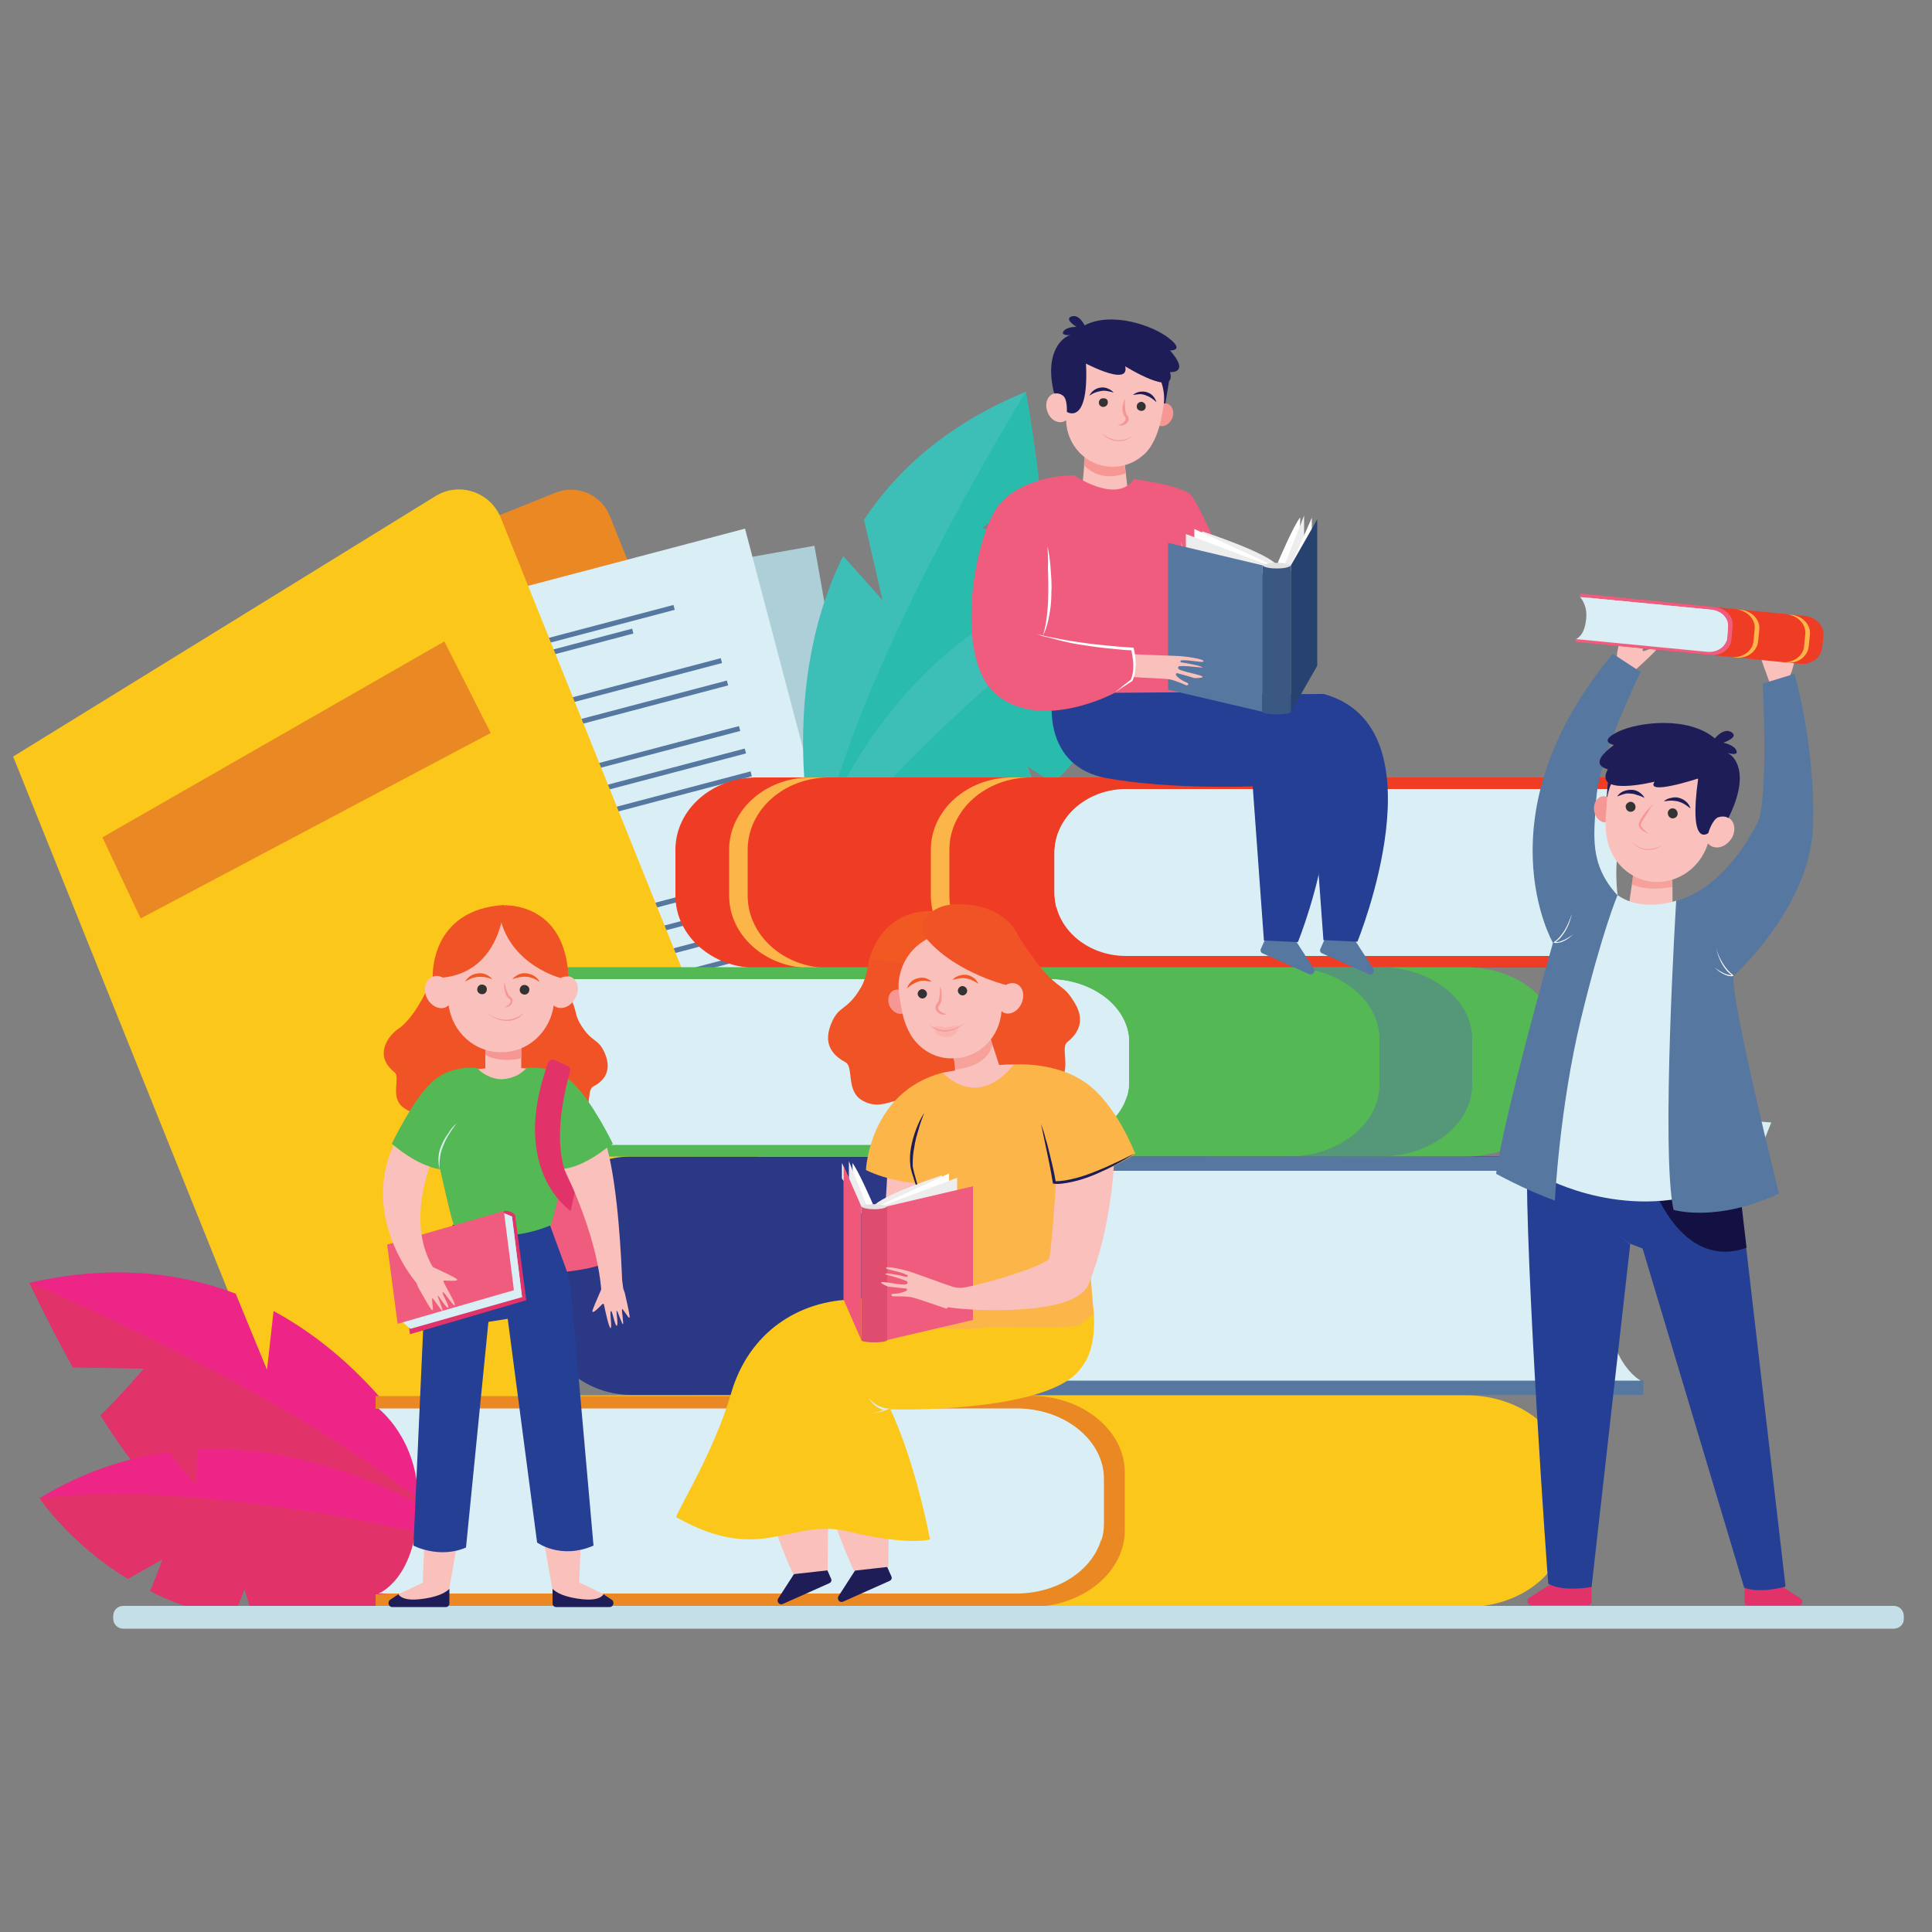 <svg xmlns="http://www.w3.org/2000/svg" xmlns:xlink="http://www.w3.org/1999/xlink" id="Layer_1" x="0px" y="0px" viewBox="0 0 500 500" style="enable-background:new 0 0 500 500;" xml:space="preserve"><rect x="0" y="0" width="500" height="500" fill="#808080" stroke="none"/><style type="text/css">	.st0{fill:#EA8924;}	.st1{fill:#ADCFD8;}	.st2{fill:#56779F;}	.st3{fill:#DAEEF6;}	.st4{fill:#FBC71A;}	.st5{fill:#ED2587;}	.st6{fill:#E13269;}	.st7{fill:#3DBFB8;}	.st8{fill:#29BBAB;}	.st9{fill:#EF3C25;}	.st10{fill:#FCB548;}	.st11{fill:#2A3886;}	.st12{fill:#54B954;}	.st13{opacity:0.5;fill:#56779F;}	.st14{fill:#C5DFE8;}	.st15{fill:#FAC0BC;}	.st16{fill:#F05325;}	.st17{fill:#F05C7E;}	.st18{fill:#253F94;}	.st19{fill:#F69794;}	.st20{fill:#333333;}	.st21{fill:#F15822;}	.st22{fill:#1F1D57;}	.st23{opacity:0.6;fill:#F58D85;}	.st24{fill:#131143;}	.st25{fill:#FFFFFF;}	.st26{fill:#EDEDEE;}	.st27{fill:#26436F;}	.st28{fill:#E0E1E0;}	.st29{fill:#3B5883;}	.st30{opacity:0.3;fill:#F69794;}	.st31{fill:#F0587B;}	.st32{fill:#DE4D6D;}</style><g>	<g>		<path class="st0" d="M233.8,322.6l-64.6,25.9l-80-199.1l54.6-21.9c5.5-2.2,11.8,0.5,14,6L233.8,322.6z"></path>		<g>							<rect x="101.4" y="150.9" transform="matrix(0.985 -0.175 0.175 0.985 -39.234 32.33)" class="st1" width="125.6" height="176.6"></rect>							<rect x="123.8" y="169.5" transform="matrix(0.985 -0.175 0.175 0.985 -27.371 29.12)" class="st2" width="56.1" height="1.3"></rect>							<rect x="111.5" y="166.4" transform="matrix(0.985 -0.175 0.175 0.985 -26.83 28.974)" class="st2" width="79.7" height="1.3"></rect>							<rect x="105.8" y="182.5" transform="matrix(0.985 -0.175 0.175 0.985 -29.608 29.723)" class="st2" width="96.6" height="1.3"></rect>							<rect x="106.9" y="188.5" transform="matrix(0.985 -0.175 0.175 0.985 -30.632 29.999)" class="st2" width="96.6" height="1.3"></rect>							<rect x="109" y="200.4" transform="matrix(0.985 -0.175 0.175 0.985 -32.682 30.551)" class="st2" width="96.6" height="1.3"></rect>							<rect x="110.1" y="206.4" transform="matrix(0.985 -0.175 0.175 0.985 -33.706 30.827)" class="st2" width="96.6" height="1.3"></rect>							<rect x="111.1" y="212.4" transform="matrix(0.985 -0.175 0.175 0.985 -34.731 31.103)" class="st2" width="96.6" height="1.3"></rect>							<rect x="115.8" y="238.6" transform="matrix(0.985 -0.175 0.175 0.985 -39.238 32.317)" class="st2" width="96.6" height="1.3"></rect>							<rect x="116.9" y="244.8" transform="matrix(0.985 -0.175 0.175 0.985 -40.301 32.604)" class="st2" width="96.6" height="1.3"></rect>							<rect x="118" y="251" transform="matrix(0.985 -0.175 0.175 0.985 -41.362 32.889)" class="st2" width="96.6" height="1.3"></rect>							<rect x="119.1" y="257.1" transform="matrix(0.985 -0.175 0.175 0.985 -42.426 33.177)" class="st2" width="96.6" height="1.3"></rect>							<rect x="120.2" y="263.3" transform="matrix(0.985 -0.175 0.175 0.985 -43.488 33.462)" class="st2" width="96.6" height="1.3"></rect>							<rect x="121.3" y="269.5" transform="matrix(0.985 -0.175 0.175 0.985 -44.551 33.749)" class="st2" width="96.6" height="1.3"></rect>							<rect x="122.4" y="275.7" transform="matrix(0.985 -0.175 0.175 0.985 -45.613 34.035)" class="st2" width="96.6" height="1.3"></rect>		</g>		<g>							<rect x="91.7" y="150" transform="matrix(0.967 -0.255 0.255 0.967 -55.569 47.173)" class="st3" width="125.6" height="176.6"></rect>							<rect x="108.5" y="169.9" transform="matrix(0.967 -0.255 0.255 0.967 -38.902 40.379)" class="st2" width="56.1" height="1.3"></rect>							<rect x="96" y="166.8" transform="matrix(0.967 -0.255 0.255 0.967 -38.143 40.071)" class="st2" width="79.7" height="1.3"></rect>							<rect x="91.6" y="182.7" transform="matrix(0.967 -0.255 0.255 0.967 -42.045 41.657)" class="st2" width="96.6" height="1.3"></rect>							<rect x="93.2" y="188.5" transform="matrix(0.967 -0.255 0.255 0.967 -43.485 42.241)" class="st2" width="96.6" height="1.3"></rect>							<rect x="96.3" y="200.3" transform="matrix(0.967 -0.255 0.255 0.967 -46.364 43.411)" class="st2" width="96.6" height="1.3"></rect>							<rect x="97.8" y="206.1" transform="matrix(0.967 -0.255 0.255 0.967 -47.804 43.997)" class="st2" width="96.6" height="1.3"></rect>							<rect x="99.3" y="212" transform="matrix(0.967 -0.255 0.255 0.967 -49.244 44.582)" class="st2" width="96.6" height="1.3"></rect>							<rect x="106.1" y="237.7" transform="matrix(0.967 -0.255 0.255 0.967 -55.578 47.157)" class="st2" width="96.6" height="1.3"></rect>							<rect x="107.7" y="243.8" transform="matrix(0.967 -0.255 0.255 0.967 -57.07 47.762)" class="st2" width="96.6" height="1.3"></rect>							<rect x="109.3" y="249.9" transform="matrix(0.967 -0.255 0.255 0.967 -58.563 48.369)" class="st2" width="96.6" height="1.3"></rect>							<rect x="110.9" y="255.9" transform="matrix(0.967 -0.255 0.255 0.967 -60.056 48.976)" class="st2" width="96.6" height="1.3"></rect>							<rect x="112.5" y="262" transform="matrix(0.967 -0.255 0.255 0.967 -61.549 49.583)" class="st2" width="96.6" height="1.3"></rect>							<rect x="114.1" y="268.1" transform="matrix(0.967 -0.255 0.255 0.967 -63.042 50.19)" class="st2" width="96.6" height="1.3"></rect>							<rect x="115.7" y="274.2" transform="matrix(0.967 -0.255 0.255 0.967 -64.535 50.796)" class="st2" width="96.6" height="1.3"></rect>		</g>		<path class="st4" d="M209.3,332.4l-130,52.2L3.4,195.8l109.3-67.4c6.1-3.8,14.2-1.1,16.9,5.6L209.3,332.4z"></path>	</g>	<g>		<path class="st5" d="M37.3,354.1l-18.5-0.3c-6.4-11.7-11.2-21.8-11.2-21.8c21-4.8,38.6-2.8,53.4,2.8l8.1,19.7l1.7-15.2   c36.5,19.7,51.5,61.4,51.5,61.4s-64.5-6.9-78.2-13.2c-5.3-2.5-11.9-11.3-18.1-21.2C31,361.5,37.3,354.1,37.3,354.1z"></path>		<path class="st6" d="M7.6,331.9c0,0,82.8,34.9,114.8,68.8c0,0-64.5-6.9-78.2-13.2c-5.3-2.5-11.9-11.3-18.1-21.2   c4.9-4.7,11.3-12.1,11.3-12.1l-18.5-0.3C12.3,342.1,7.6,331.9,7.6,331.9z"></path>		<path class="st5" d="M10.3,387.7c11.2-6.8,22.4-10.4,33.3-11.9c3.2,4,7.1,8.6,7.1,8.6l0.4-9.3c41.8-1.9,76.4,26.1,76.4,26.1   c-24.2,15.3-44.8,19.5-61.8,18.1c-1-3.3-2.4-8.1-2.4-8.1l-3,7.5c-8.1-1.3-15.3-3.8-21.4-6.9c1.6-3.9,3.2-8.3,3.2-8.3l-9,5.1   C18,399.4,10.3,387.7,10.3,387.7z"></path>		<path class="st6" d="M65.7,419.3c-1-3.3-2.4-8.1-2.4-8.1l-3,7.5c-8.1-1.3-15.3-3.8-21.4-6.9c1.6-3.9,3.2-8.3,3.2-8.3l-9,5.1   c-15.1-9.2-22.9-20.9-22.9-20.9c48.7-5.6,117.2,13.5,117.2,13.5C103.3,416.5,82.6,420.7,65.7,419.3z"></path>	</g>	<path class="st7" d="M254,136.7l15-11c-1.5-13.2-3.5-24.3-3.5-24.3c-19.9,8.1-33.2,20-41.9,33.1l4.8,20.8l-10.2-11.4  c-18.4,37.2-6.7,79.9-6.7,79.9s48.7-42.9,56.2-55.9c2.9-5.1,3.2-16.1,2.5-27.8C263.5,139.1,254,136.7,254,136.7z"></path>	<path class="st8" d="M265.5,101.4c0,0-47.5,76.3-54,122.4c0,0,48.7-42.9,56.2-55.9c2.9-5.1,3.2-16.1,2.5-27.8  c-6.8-1-16.2-3.4-16.2-3.4l15-11C267.5,112.4,265.5,101.4,265.5,101.4z"></path>	<path class="st7" d="M295.5,148.4c-13,0.9-24.3,4.4-34,9.5c-0.3,5.1-0.8,11.2-0.8,11.2l-5.7-7.4c-35.2,22.6-47.3,65.4-47.3,65.4  c28.6-1.5,47.8-10,60.9-20.9c-1.1-3.2-2.7-8-2.7-8l6.8,4.4c5.9-5.7,10.3-11.9,13.5-18c-3.5-2.3-7.4-4.9-7.4-4.9l10.3-1  C295.9,162.5,295.5,148.4,295.5,148.4z"></path>	<path class="st8" d="M268.5,206.3c-1.1-3.2-2.7-8-2.7-8l6.8,4.4c5.9-5.7,10.3-11.9,13.5-18c-3.5-2.3-7.4-4.9-7.4-4.9l10.3-1  c7-16.2,6.6-30.3,6.6-30.3c-43,23.5-87.9,78.7-87.9,78.7C236.2,225.7,255.5,217.2,268.5,206.3z"></path>	<g>		<path class="st9" d="M415.1,202.8h8.9c-1.5-1-3.3-1.6-5.3-1.6H195.9c-11.7,0-21.1,8.4-21.1,18.7v11.9c0,10.3,9.4,18.7,21.1,18.7   l220.3-0.1L415.1,202.8z"></path>		<path class="st10" d="M193.5,231.8v-11.9c0-10.3,9.4-18.7,21.1-18.7h-4.8c-11.7,0-21.1,8.4-21.1,18.7v11.9   c0,10.3,9.4,18.7,21.1,18.7l4.7,0C202.9,250.5,193.5,242.1,193.5,231.8z"></path>		<path class="st10" d="M245.7,231.8v-11.9c0-10.3,9.4-18.7,21.1-18.7H262c-11.7,0-21.1,8.4-21.1,18.7v11.9   c0,10.3,9.4,18.7,21.1,18.7l4.7,0C255.1,250.5,245.7,242.1,245.7,231.8z"></path>		<path class="st9" d="M288.6,201.2c-11.1,0-20.2,8-20.2,17.9v13.4c0,9.9,9,17.9,20.2,17.9h138.7v-3h-0.6l-35.3-3l-7.1-24.8   c0,0,13.8-13.7,14.6-14c0.9-0.4,27.7-1.4,27.7-1.4l0.6,0v-3H288.6z"></path>		<path class="st3" d="M418.3,225.8c0-14.5,8.4-21.5,8.4-21.5H291.4c-10.2,0-18.5,7.4-18.5,16.4V231c0,9.1,8.3,16.4,18.5,16.4h135.3   C426.7,247.4,418.3,244,418.3,225.8z"></path>		<path class="st3" d="M272.9,220.7V231c0,1.4,0.2,2.7,0.5,3.9c4.6-9.9,13.3-19.4,30-22.5c38.9-7.2,123.3-8.2,123.3-8.2H291.4   C281.2,204.2,272.9,211.6,272.9,220.7z"></path>	</g>	<g>		<path class="st11" d="M411.4,301.3h10.1c-1.6-1.2-3.7-2-5.9-2H163.4c-13.2,0-23.9,10.5-23.9,23.4v14.9c0,12.9,10.7,23.4,23.9,23.4   l249.3-0.1L411.4,301.3z"></path>		<path class="st2" d="M268.3,299.4c-12.6,0-22.8,10-22.8,22.4v16.8c0,12.4,10.2,22.4,22.8,22.4h157v-3.8h-0.6l-39.9-3.7l-8.1-31   c0,0,15.6-17.1,16.6-17.6c1-0.4,31.4-1.8,31.4-1.8l0.6,0v-3.7H268.3z"></path>		<path class="st3" d="M415,330.1c0-18.1,9.6-26.9,9.6-26.9H271.5c-11.6,0-21,9.2-21,20.6v12.9c0,11.4,9.4,20.6,21,20.6h153.1   C424.6,357.2,415,352.9,415,330.1z"></path>		<path class="st3" d="M250.5,323.7v12.9c0,1.7,0.2,3.4,0.6,4.9c5.2-12.4,15.1-24.3,33.9-28.2c44-9,139.6-10.3,139.6-10.3H271.5   C259.9,303.1,250.5,312.3,250.5,323.7z"></path>	</g>	<g>		<path class="st12" d="M131.2,251.9h-10.1c1.6-1,3.7-1.6,5.9-1.6h252.2c13.2,0,23.9,8.3,23.9,18.6v11.8c0,10.3-10.7,18.6-23.9,18.6   l-249.4-0.1L131.2,251.9z"></path>		<path class="st12" d="M274.4,250.4c12.6,0,22.8,8,22.8,17.8v13.3c0,9.8-10.2,17.8-22.8,17.8h-157v-3h0.6l39.9-2.9l8.1-24.6   c0,0-15.6-13.6-16.6-13.9c-1-0.4-31.4-1.4-31.4-1.4l-0.6,0v-3H274.4z"></path>		<path class="st3" d="M127.6,274.8c0-14.4-9.6-21.4-9.6-21.4h153.2c11.6,0,21,7.3,21,16.3V280c0,9-9.4,16.3-21,16.3H118   C118,296.3,127.6,292.9,127.6,274.8z"></path>		<path class="st3" d="M292.2,269.7V280c0,1.3-0.2,2.7-0.6,3.9c-5.2-9.8-15.1-19.3-33.9-22.3c-44-7.1-139.6-8.2-139.6-8.2h153.2   C282.8,253.4,292.2,260.7,292.2,269.7z"></path>		<path class="st13" d="M357,280.7v-11.8c0-10.3-10.7-18.6-23.9-18.6h24c13.2,0,23.9,8.3,23.9,18.6v11.8c0,10.3-10.7,18.6-23.9,18.6   l-23.6,0C346.5,299.2,357,290.9,357,280.7z"></path>	</g>	<path class="st4" d="M112.1,362.9h-10.9c1.8-1.1,4-1.8,6.4-1.8h271.9c14.2,0,25.8,9.3,25.8,20.8v13.2c0,11.5-11.5,20.8-25.8,20.8  l-268.9-0.1L112.1,362.9z"></path>	<path class="st0" d="M266.5,361.2c13.6,0,24.6,8.9,24.6,19.9V396c0,11-11,19.9-24.6,19.9H97.2v-3.3h0.7l43-3.3l8.7-27.5  c0,0-16.8-15.2-17.9-15.6c-1.1-0.4-33.8-1.6-33.8-1.6l-0.7,0v-3.3H266.5z"></path>	<path class="st3" d="M108.2,388.4c0-16.1-10.3-23.9-10.3-23.9H263c12.5,0,22.6,8.2,22.6,18.2v11.5c0,10.1-10.1,18.2-22.6,18.2H97.9  C97.9,412.5,108.2,408.6,108.2,388.4z"></path>	<path class="st3" d="M285.7,382.8v11.5c0,1.5-0.2,3-0.7,4.4c-5.6-11-16.2-21.6-36.6-25c-47.4-7.9-150.5-9.1-150.5-9.1H263  C275.5,364.5,285.7,372.7,285.7,382.8z"></path>	<path class="st14" d="M490.1,421.5H31.9c-1.5,0-2.6-1.2-2.6-2.6v-0.7c0-1.5,1.2-2.6,2.6-2.6h458.2c1.5,0,2.6,1.2,2.6,2.6v0.7  C492.8,420.3,491.6,421.5,490.1,421.5z"></path>	<polygon class="st0" points="26.5,216.7 115,166 127,189.7 36.4,237.7  "></polygon>	<g>		<path class="st15" d="M123.1,372.7l-12.2,0.6l-1.5,36.3l-6.3,3l0.3,1.3l2.3,0.5c0,0,7.5-0.1,7.7-0.1c0.2,0,1.8-1.7,1.8-1.7   l-0.2-0.3l1.2-0.8L123.1,372.7z"></path>		<path class="st15" d="M156.2,412.6c0,0-6.1-3.1-6.3-3l1.4-36.9l-15.2,0l6.9,38.8l0.8,0.5c-0.2,0.6-0.3,1.2-0.4,1.4   c-0.1,0.5,2.6,0.5,3.5,0.7c0.9,0.2,3.6,0.5,5.4,0.9c1.7,0.5,3.9-0.9,3.9-0.9L156.2,412.6z"></path>		<path class="st16" d="M156.7,273c-1.8-4.6-3.5-2.8-6.7-8.3c-0.5-0.9-0.9-2-1.1-3.1c-0.8-3.1-2.4-6-4.9-8.1   c-7.5-6.4-15.9-3.6-15.9-3.6s2.2,12.5,2.6,15c-1.9,2.5-3.7,5.1-3.7,5.1s-3.9,20.5,2.2,22.2c6.2,1.7,7.3-1,10.3-2.5   c3-1.4,6,2.5,10.5-0.2c3.4-2.1,1.7-7.3,3.5-8.3C155.3,280.3,158.6,278,156.7,273z"></path>		<path class="st16" d="M124.9,260.3c-0.1,0-2.9-1.6-5.6-3.1l16.4-18.3c0,0-5-1-5.3-1c-0.3,0-7.4,2.2-7.4,2.2l-7.4,2   c-5.6,20.5-12.6,24.2-12.6,24.2c-0.8,0.6-1.6,1.3-2.5,2.6c-2.8,4.5,0,7.3,1.6,8.6c1.6,1.3-1.1,6.1,1.9,8.8   c3.9,3.5,7.5,0.2,10.2,2.2c2.7,2,3.3,4.9,9.7,4.4c6.4-0.6,6.3-21.4,6.3-21.4S125.1,260.4,124.9,260.3z"></path>		<path class="st17" d="M152.8,297.7c0,0,5.4,25.9,3.9,28.7c-1.6,2.8-22.2,3.7-22.2,3.7l-0.9-33.3l7.9-11.9L152.8,297.7z"></path>		<path class="st18" d="M146.2,327.6l-3.9-10.6c0,0-12.7-4.6-13.5-4.7c-0.8-0.1-11.6,4.7-11.6,4.7s-3.3,6.7-3.9,7.8   c-0.4,0.7,0.5,4.7,1.3,8.2l-4.6,0.2l-3,66.8c0,0,6.6,3.5,13.6,0.5l5.8-58.4l5-0.8l7.6,57.9c0,0,6.1,4.5,14.6,0.8l-5.7-64.4   C147.8,333,147.2,330.3,146.2,327.6z"></path>		<path class="st15" d="M121.5,277c0,0,5.6-1.2,16.1-0.4c10.5,0.7-4.8,6.7-4.8,6.7s-5.4-0.2-5.6-0.2C127,283,121.5,277,121.5,277z"></path>		<rect x="125.6" y="271.1" class="st15" width="9.3" height="16.3"></rect>		<path class="st19" d="M134.9,273.9v-5.6h-9.3v4.7C127.6,274.1,130.5,274.8,134.9,273.9z"></path>		<path class="st15" d="M147.9,252.9c-0.9-0.4-1.9-0.4-2.9,0.1c0.3-8.4-6.5-15.5-15.2-15.2c-8.6-0.3-15.5,6.8-15.2,15.2   c-0.9-0.5-2-0.6-2.9-0.1c-1.7,0.8-2.2,3.3-1.2,5.4c1.1,2.1,3.3,3.2,5,2.3c0.2-0.1,0.4-0.3,0.6-0.4c1,7,6.8,12.2,13.6,12.1   c6.8,0.1,12.6-5.1,13.6-12.1c0.2,0.2,0.4,0.3,0.6,0.4c1.7,0.8,3.9-0.2,5-2.3C150.1,256.2,149.6,253.8,147.9,252.9z"></path>		<path class="st20" d="M126,256c0,0.7-0.5,1.3-1.2,1.3c-0.7,0-1.3-0.5-1.3-1.2c0-0.7,0.5-1.3,1.2-1.3   C125.4,254.8,126,255.3,126,256z"></path>		<path class="st20" d="M137,256.1c0,0.7-0.5,1.3-1.2,1.3c-0.7,0-1.3-0.5-1.3-1.2c0-0.7,0.5-1.3,1.2-1.3   C136.4,254.9,137,255.4,137,256.1z"></path>		<path class="st21" d="M127.4,253.4c-0.6-0.2-1.2-0.4-1.9-0.5c-0.6-0.1-1.2-0.1-1.8-0.1c-0.6,0.1-1.2,0.2-1.7,0.4l-0.2,0.1   c-0.1,0-0.1,0.1-0.2,0.1l-0.4,0.2c-0.3,0.1-0.6,0.3-0.9,0.5c0.2-0.3,0.4-0.6,0.6-0.8c0.3-0.2,0.5-0.5,0.8-0.7   c0.6-0.4,1.3-0.6,2-0.7c0.7-0.1,1.4,0,2.1,0.3C126.4,252.5,127,252.9,127.4,253.4z"></path>		<path class="st21" d="M132.6,253.4c0.4-0.5,1-0.9,1.6-1.2c0.6-0.3,1.4-0.4,2.1-0.3c0.7,0.1,1.4,0.3,2,0.7c0.3,0.2,0.5,0.4,0.8,0.7   c0.2,0.3,0.4,0.5,0.6,0.8c-0.3-0.1-0.6-0.3-0.9-0.5l-0.4-0.2c-0.1,0-0.1-0.1-0.2-0.1l-0.2-0.1c-0.6-0.2-1.1-0.4-1.7-0.4   c-0.6-0.1-1.2,0-1.8,0.1C133.8,253,133.2,253.2,132.6,253.4z"></path>		<path class="st19" d="M130.5,254.3c-0.1,0.7,0,1.3,0.1,2c0.1,0.3,0.2,0.7,0.3,1c0.1,0.3,0.3,0.7,0.6,0.9c0.3,0.3,0.5,0.3,0.6,0.6   c0.1,0.2,0.1,0.5-0.1,0.7c-0.2,0.5-0.8,0.9-1.4,1.2c0.7,0,1.4-0.3,1.8-0.9c0.2-0.3,0.3-0.8,0.2-1.2c-0.1-0.4-0.4-0.6-0.7-0.8   c-0.2-0.2-0.4-0.5-0.5-0.8c-0.1-0.3-0.2-0.6-0.4-0.9C130.9,255.5,130.7,254.9,130.5,254.3z"></path>		<path class="st19" d="M126.3,262.3c0.4,0.2,0.7,0.5,1.1,0.7c0.4,0.2,0.8,0.4,1.2,0.5c0.8,0.3,1.6,0.4,2.5,0.4   c0.8,0,1.7-0.2,2.4-0.5c0.8-0.3,1.5-0.8,2.2-1.3c-0.3,0.3-0.6,0.6-1,0.9c-0.3,0.3-0.7,0.5-1.1,0.7c-0.4,0.2-0.8,0.3-1.2,0.4   c-0.4,0.1-0.9,0.1-1.3,0.1c-0.9,0-1.7-0.2-2.5-0.5C127.7,263.3,126.9,262.9,126.3,262.3z"></path>		<path class="st12" d="M148.3,280.3c-5-4.9-12-3.9-12-3.9c-0.8,0.8-1.6,1.4-2.3,1.8c-1.1,0.6-2.5,1-4,1.1c0,0-0.1,0-0.1,0   c0,0-0.1,0-0.1,0c-1.5,0-2.9-0.5-4-1.1c-0.8-0.4-1.6-1-2.3-1.8c0,0-7-1-12,3.9c-5,4.9-10.1,15.7-10.1,15.7s6.4,5.8,12.5,6.6   c0,0,3,13.6,3.6,14.5c0,0,3.1,1.4,7.5,2.2c1.6,0.3,3.2,0.4,4.7,0.4c0.1,0,0.2,0,0.3,0c0.1,0,0.2,0,0.3,0c1.5,0,3.1-0.1,4.7-0.4   c4.5-0.8,7.5-2.2,7.5-2.2c0.6-0.9,3.6-14.5,3.6-14.5c6.1-0.7,12.5-6.6,12.5-6.6S153.4,285.2,148.3,280.3z"></path>		<g>			<path class="st6" d="M130.4,313.4c0,0,1.9-0.3,2.9,1.1l-0.1,3.5l-2.3,1.1c0,0-2.8-2.4-2.6-2.5    C128.5,316.5,130.4,313.4,130.4,313.4z"></path>			<polygon class="st6" points="136.2,336.5 106.1,345.3 103.1,323.2 133.3,314.5    "></polygon>			<polygon class="st3" points="103.6,341.7 106.2,343.9 135.1,335.7 132.5,314.9 130.5,314    "></polygon>			<polygon class="st3" points="135.1,335.7 133,333.9 129.3,329.7 129.5,318.4 130.5,314 132.5,314.8    "></polygon>			<polygon class="st17" points="133,333.9 102.9,342.6 100.2,322.1 130.4,313.4    "></polygon>		</g>		<path class="st3" d="M118.2,290.7c-0.7,0.9-1.3,1.7-1.9,2.7c-0.6,0.9-1.1,1.9-1.5,2.9c-0.4,1-0.8,2-0.9,3.1   c-0.2,1.1-0.2,2.2-0.1,3.2c-0.3-1.1-0.4-2.2-0.3-3.3c0.1-1.1,0.4-2.2,0.9-3.2c0.4-1,1-2,1.7-2.9   C116.6,292.2,117.4,291.4,118.2,290.7z"></path>		<path class="st15" d="M112,327.9c-5.3-9-2.9-19.9-0.8-26c-4.2-1.3-8-4.4-9.4-5.5c-8.5,19.1,5.9,35.5,5.9,35.5l0,0   c0.3,0.6,0.5,1.2,0.5,1.2c3.4,6.1,3.5,6,3.8,5.9c0.2-0.1-0.4-3-0.1-3c0.3,0,2.4,3.5,2.6,3.2c0.2-0.3-1.4-3.8-1.2-3.9   c0.2-0.1,2.2,3.4,2.7,3.1c0.4-0.3-1.9-4-1.4-4c0.4-0.1,2.7,3.7,3.1,3.4c0.3-0.3-2.2-4.6-2.9-6c-0.1-0.2,0-0.4,0.2-0.4   c3.1,0.2,3.4,0,3.3-0.3C118.2,330.8,114.4,329,112,327.9z"></path>		<path class="st6" d="M147.5,277.4c-6.5,23.4,1.3,30.3,1.4,30.5l-1.2,5.5c0,0-16-10.4-5.9-38.2c0.3-0.8,1.1-1.2,1.9-0.8l3,1.4   C147.4,276,147.7,276.7,147.5,277.4z"></path>		<path class="st15" d="M161.7,334.6c0,0-0.2-0.5-0.4-1.1c0,0,0,0,0,0h0l-0.3-2.3c-0.2-5.1-1-23.4-3.9-34.2   c-2.1,1.7-6.7,4.9-11.1,5.5c2.8,5.8,8.6,19.1,9.6,31.2c-1,2.3-2.4,5.5-2.3,5.7c0.2,0.3,0.5,0.2,2.6-1.9c0.1-0.1,0.4-0.1,0.4,0.1   c0.3,1.5,1.3,6.1,1.7,6.1c0.5,0-0.3-4.1,0.1-4.4c0.4-0.2,1,3.8,1.5,3.8c0.5-0.1-0.2-3.8,0-3.9c0.2-0.1,1.3,3.4,1.6,3.5   c0.3,0.1-0.4-3.7-0.2-3.9c0.2-0.2,1.6,2.3,1.8,2.2C163,341.1,163.2,341.1,161.7,334.6z"></path>		<path class="st16" d="M112,252.8c0,0-0.9-17.4,18.5-18.6c0,0-0.6,17.1-15.8,18.8l-1.2-2.3L112,252.8z"></path>		<path class="st16" d="M130.5,234.3c0,0,15.7-0.9,16.6,18.4c0,0-1.1-0.1-2,0.4c0,0-12.5-3.1-15.6-15.2L130.5,234.3z"></path>		<path class="st22" d="M108.4,413.9c-3.2,0.3-4.7-0.4-5.3-1.3L101,414c-0.8,0.5-0.5,1.9,0.5,1.9h13.9c0.5,0,0.9-0.4,0.9-0.9v-3.8   C115.4,412.1,113.3,413.4,108.4,413.9z"></path>		<path class="st22" d="M150.9,413.9c3.2,0.3,4.7-0.4,5.3-1.3l2.1,1.4c0.8,0.5,0.5,1.9-0.5,1.9h-13.9c-0.5,0-0.9-0.4-0.9-0.9v-3.8   C143.9,412.1,146,413.4,150.9,413.9z"></path>	</g>	<g>		<g>			<path class="st3" d="M442.3,289.2l16.1,1.3l-5.2,13l-8.1-0.7l-3.4,10.9c-0.8-0.4-1.4-0.7-1.6-0.7c-0.2-0.2-1.1-5.5-1.9-10.6    L442.3,289.2z"></path>			<path class="st6" d="M451.5,409v5.7c0,0.5,0.4,0.8,0.8,0.8h13.2c1,0,1.3-1.3,0.5-1.8l-7.4-4.8C458.7,409,455.8,411.1,451.5,409z"></path>			<path class="st15" d="M425.5,168.5c-0.2,0.1-0.4-0.1-0.4-0.3c0.3-1.6,1.3-6.5,1-6.7c-0.5-0.2-1.5,4.2-1.9,4.3    c-0.5,0.1,0.6-4.2,0.1-4.4c-0.5-0.1-1.4,3.8-1.6,3.8c-0.2,0,0.2-3.8-0.1-4.1c-0.3-0.3-1.2,3.8-1.5,3.9s-0.6-2.9-0.8-2.9    c-0.3,0-0.4-0.1-1.8,6.9c0,0-0.1,2.6-0.5,3.2l1,2.1l3.1,0.1c0,0,6.8-6.1,6.7-6.5C428.8,167.4,428.5,167.3,425.5,168.5z"></path>			<path class="st15" d="M457.7,170c0.1,0.2,0.4,0.1,0.4-0.1c0.4-1.6,1.8-6.4,2.2-6.4c0.5,0-0.6,4.4-0.2,4.7    c0.4,0.3,1.4-4.1,1.9-3.9c0.5,0.1-0.5,4-0.3,4.1c0.2,0.1,1.6-3.5,1.9-3.6c0.4-0.1-0.6,3.9-0.4,4.2c0.2,0.2,1.8-2.3,2.1-2.2    c0.2,0.1,0.4,0.1-1.6,7c0,0-1.1,2.3-1,3.1l-1.8,1.4l-2.8-1.3c0,0-3.2-8.6-3-8.9C455.2,167.6,455.5,167.6,457.7,170z"></path>			<polygon class="st15" points="432.8,226 432.9,237.9 421.3,236.1 423.2,222.7    "></polygon>			<path class="st23" d="M422.3,228.9l0.9-6.2l9.6,4.4l0,2.4C430.5,230,426.2,230.5,422.3,228.9z"></path>			<path class="st6" d="M411.9,408.3v6.2c0,0.5-0.4,0.9-0.9,0.9h-14.6c-1.1,0-1.5-1.4-0.6-1.9l8.2-5.2    C404,408.3,407.2,410.7,411.9,408.3z"></path>			<g>				<g>					<g>						<path class="st18" d="M398.6,302.6c0-1.3-3.4,2.6-3.4,1.5c1.4-22.1,44.5-3.6,44.5-3.6l10.5,7.7l11.9,102.4       c0,0-6.5,1.9-10.7,0.3l-26.3-87.8l-3.2-1.2C421.9,322,407.5,312,398.6,302.6z"></path>					</g>				</g>			</g>			<g>				<g>					<g>						<path class="st8" d="M395.1,305c0,0.3,0,0.5,0,0.8C395.1,305.6,395.1,305.3,395.1,305z"></path>					</g>					<g>						<path class="st8" d="M395.1,305.8c0,0.3,0,0.6,0,0.9C395.1,306.4,395.1,306.1,395.1,305.8z"></path>					</g>					<g>						<path class="st8" d="M395.1,306.8c0,0.3,0,0.6,0,0.9C395.1,307.4,395.1,307.1,395.1,306.8z"></path>					</g>					<g>						<path class="st8" d="M395.2,304.1c0,0.2,0,0.5,0,0.7C395.2,304.6,395.2,304.4,395.2,304.1z"></path>					</g>					<g>						<path class="st18" d="M395.2,299.1c8.9,9.4,26.7,22.9,26.7,22.9l3.2,1.2l-3.2-1.2l-10,88.7c0,0-7.1,1.4-11.2-0.8       C400.6,409.9,394.6,325.5,395.2,299.1z"></path>					</g>					<g>						<path class="st8" d="M462.2,410.7c0,0-2.8,0.8-5.9,0.9C459.4,411.5,462.2,410.7,462.2,410.7L462.2,410.7z"></path>					</g>					<g>						<path class="st8" d="M452.7,411.4c0.3,0.1,0.6,0.1,0.9,0.1C453.3,411.5,453,411.4,452.7,411.4z"></path>					</g>					<g>						<path class="st8" d="M456.3,411.6c-0.7,0-1.5,0-2.2,0C454.8,411.6,455.5,411.7,456.3,411.6z"></path>					</g>				</g>			</g>			<path class="st24" d="M450.3,308.3l1.7,14.6c-4.5,1.7-15.4,3.6-23.7-14.5c-2.6-5.7-3.3-9.8-2.8-12.7c7.9,2.1,14.3,4.8,14.3,4.8    L450.3,308.3z"></path>			<path class="st3" d="M410.7,248.6c0.5,0,8-16.9,8-16.9c6.4,4.5,15.1,1.4,15.1,1.4s34.9,63.9,11.5,73.9    c-23.4,10-45.5-2.2-45.5-2.2s-5-13-5-13.5C394.7,290.8,410.2,248.6,410.7,248.6z"></path>			<path class="st2" d="M456.2,176.9c0,0,1.5,30.3-1.3,35.9c-9.4,18.4-21.1,20.3-21.1,20.3s-4,64.5-0.7,80c0,0,11,3.4,27.3-4.2    c0,0-12.5-50-11.8-56.3c0,0,19.9-17.8,20.6-38.7c0.7-20.9-4.8-39.5-4.8-39.5L456.2,176.9z"></path>			<path class="st2" d="M402.4,310.7c0,0,1.2-24,6.7-46.8c5.5-22.8,9.5-32.2,9.5-32.2c-7.4-8.1-6.1-15.4-5.5-24.9    c0.7-11,11.5-32.9,11.5-32.9l-7.2-4.7c-34.6,41.6-15.5,74.8-15.5,74.8s-13,45.9-14.7,59.8C387.2,303.7,394.1,307.7,402.4,310.7z"></path>			<path class="st25" d="M448.2,252.4c-0.4-0.3-0.9-0.7-1.4-1.3c-1.5-1.8-2.2-3.8-2.8-6c0.3,1,1.2,3.7,3,5.8    c0.8,0.9,1.2,1.2,1.6,1.5c-0.1,0.1-0.1,0.1-0.1,0.1c0,0,0,0.1,0,0.1c-0.5,0.1-1.3,0.1-2.6-0.6c-0.8-0.4-1.5-1-2.2-1.6    c0.5,0.3,1.4,1,2.3,1.4C446.6,252.1,447.5,252.4,448.2,252.4z"></path>			<path class="st25" d="M402.2,243.8c0.6-0.4,1.1-0.9,1.6-1.5c1.5-1.7,2.3-3.8,3-5.8c-0.5,2.2-1.3,4.2-2.8,6c-0.5,0.6-1,1-1.4,1.3    c0.3,0,0.7,0,1-0.1c0.4-0.1,0.8-0.3,1.3-0.5c0.8-0.4,1.7-1,2.3-1.4c-0.6,0.5-1.3,1.1-2.2,1.6c-0.4,0.2-0.8,0.4-1.3,0.5    c-0.5,0.1-0.9,0.2-1.4,0.1l-0.3-0.1L402.2,243.8z"></path>			<polygon class="st22" points="416.2,201.6 415.5,209.8 416.8,210.6 419.2,200.6    "></polygon>			<path class="st19" d="M417.9,208.9c0.4,1.9-0.6,3.6-2,3.9c-1.5,0.3-3-1-3.3-2.8c-0.4-1.9,0.6-3.6,2-3.9    C416.1,205.8,417.6,207.1,417.9,208.9z"></path>			<path class="st15" d="M415.8,216.5c-0.4-2.4-0.3-4.8-0.1-6.9c0-0.4,0.1-0.9,0.1-1.3c0-1.8,0.4-3.7,1.2-5.5    c2.6-5.9,8.8-9.5,15.2-8.7c8.6,1.1,14.2,9.1,12.6,17.4c1-0.3,2-0.2,2.8,0.3c1.5,1.1,1.7,3.6,0.3,5.5c-1.4,1.9-3.7,2.6-5.3,1.5    c-0.2-0.2-0.4-0.3-0.6-0.5c-2.1,6.9-9,11.1-15.8,9.7C421,226.8,416.7,222.5,415.8,216.5z"></path>			<path class="st20" d="M431.7,210c-0.3,0.8,0.3,1.8,1.2,1.8c0.5,0,1-0.3,1.2-0.8c0.3-0.8-0.3-1.8-1.2-1.8    C432.3,209.2,431.9,209.5,431.7,210z"></path>			<path class="st20" d="M420.8,208.3c-0.3,0.8,0.3,1.8,1.2,1.8c0.5,0,1-0.3,1.2-0.8c0.3-0.8-0.3-1.8-1.2-1.8    C421.5,207.5,421,207.9,420.8,208.3z"></path>			<path class="st19" d="M430,218.9c-0.7,0.3-1.4,0.6-2.1,0.7c-0.7,0.1-1.4,0.2-2.1,0.1c-0.7-0.1-1.4-0.3-2-0.7    c-0.6-0.4-1.2-0.8-1.7-1.4c0.5,0.7,1,1.1,1.6,1.5c0.6,0.4,1.3,0.7,2.1,0.8c0.7,0.1,1.5,0,2.2-0.1    C428.7,219.6,429.4,219.3,430,218.9z"></path>			<path class="st22" d="M430.6,207.4c0.7-0.1,1.3-0.2,1.9-0.2c0.6,0,1.2,0.1,1.8,0.2c0.6,0.2,1.1,0.4,1.6,0.7    c0.7,0.4,1.2,0.9,1.6,1.1c-0.2-0.6-0.6-1.3-1.1-1.7c-0.5-0.5-1.2-0.8-1.8-1c-0.7-0.2-1.4-0.2-2.1,0    C431.8,206.6,431.1,206.9,430.6,207.4z"></path>			<path class="st22" d="M425.6,206.5c-0.3-0.6-0.8-1.1-1.4-1.5c-0.6-0.4-1.3-0.6-2-0.6c-0.7,0-1.4,0.1-2.1,0.4    c-0.6,0.2-1.2,0.8-1.6,1.3c0.5-0.1,1-0.4,1.8-0.6c0.6-0.2,1.2-0.2,1.8-0.1c0.6,0,1.2,0.2,1.7,0.4    C424.4,205.9,425,206.2,425.6,206.5z"></path>			<path class="st19" d="M427.8,208.1c-0.6,0.6-1.1,1.2-1.7,1.8c-0.5,0.6-1,1.3-1.4,2c-0.2,0.4-0.6,1-0.6,1.5c0,0.3,0,0.5,0.4,1    c0.3,0.3,0.6,0.6,1,0.8c0.3,0.2,0.7,0.4,1.1,0.6c-0.6-0.5-1.2-1.1-1.7-1.7c-0.1-0.1-0.2-0.3-0.3-0.4c0-0.1,0-0.3,0.1-0.5    c0.1-0.4,0.3-0.7,0.5-1c0.4-0.7,0.9-1.4,1.3-2C426.9,209.5,427.3,208.8,427.8,208.1z"></path>			<path class="st22" d="M417.7,192.8c0,0-4.3-0.8,1-3.4c5.3-2.6,18.3-4.1,25.1,1.7c0,0,2.3-2.9,4.3-1.6c2.1,1.3-2.1,2.7-2.1,2.7    s2.9,0.6,3.4,2.1c0.4,1.2-1.3,0.8-2.3,0.6c1.6,0.6,6.1,5,0.2,16.8c-1.1-0.5-7.9-10.2-7.9-10.2s-13.7,4.5-11.2,0.8    c0,0-16,4-12.1-3.2C416.2,199,410.3,198.2,417.7,192.8z"></path>			<path class="st22" d="M447.3,211.7c0,0-1-0.8-2.6-0.2c-1.6,0.6-2.6,4.1-2.6,4.1s-5.2,4.2-2.6-14.2c2.5-18.1,5.9,3,5.9,3    L447.3,211.7z"></path>		</g>		<g>			<path class="st9" d="M411.9,154.4l-2.2-0.2c0.4-0.2,0.9-0.3,1.4-0.3l56,5.5c2.9,0.3,5.1,2.6,4.8,5.2l-0.3,3    c-0.3,2.6-2.8,4.5-5.8,4.2l-55.4-5.5L411.9,154.4z"></path>			<path class="st10" d="M466.9,167.2l0.3-3c0.3-2.6-1.9-4.9-4.8-5.2l1.2,0.1c2.9,0.3,5.1,2.6,4.8,5.2l-0.3,3    c-0.3,2.6-2.8,4.5-5.8,4.2l-1.2-0.1C464.1,171.6,466.7,169.8,466.9,167.2z"></path>			<path class="st10" d="M453.8,165.9l0.3-3c0.3-2.6-1.9-4.9-4.8-5.2l1.2,0.1c2.9,0.3,5.1,2.6,4.8,5.2l-0.3,3    c-0.3,2.6-2.8,4.5-5.8,4.2l-1.2-0.1C451,170.3,453.6,168.5,453.8,165.9z"></path>			<path class="st17" d="M443.8,157.1c2.8,0.3,4.9,2.5,4.6,5l-0.3,3.4c-0.2,2.5-2.7,4.3-5.5,4l-34.9-3.4l0.1-0.8l0.1,0l8.9,0.1    l2.4-6.1c0,0-3.1-3.8-3.3-3.9c-0.2-0.1-6.9-1-6.9-1l-0.1,0l0.1-0.8L443.8,157.1z"></path>			<path class="st3" d="M410.5,160.1c0.4-3.6-1.6-5.6-1.6-5.6l34,3.3c2.6,0.3,4.5,2.3,4.3,4.6L447,165c-0.2,2.3-2.5,3.9-5.1,3.7    l-34-3.3C407.9,165.3,410.1,164.7,410.5,160.1z"></path>			<path class="st3" d="M447.2,162.4L447,165c0,0.3-0.1,0.7-0.2,1c-0.9-2.6-2.9-5.2-7-6.4c-9.6-2.8-30.8-5.1-30.8-5.1l34,3.3    C445.6,158.1,447.5,160.1,447.2,162.4z"></path>		</g>	</g>	<g>		<path class="st2" d="M344,240.4l-2.3,5.2c-0.2,0.4,0,0.9,0.4,1.1l12.1,5.4c0.9,0.4,1.7-0.6,1.2-1.4l-4.7-7.3   C350.7,243.4,347,244.1,344,240.4z"></path>		<path class="st2" d="M328.6,240.4l-2.3,5.2c-0.2,0.4,0,0.9,0.4,1.1l12.1,5.4c0.9,0.4,1.7-0.6,1.2-1.4l-4.7-7.3   C335.3,243.4,331.6,244.1,328.6,240.4z"></path>		<path class="st22" d="M302.6,98.3l-1.3,8l-2.7-10.7c0,0,3.8-1.8,4-1.2C302.7,95.1,302.6,98.3,302.6,98.3z"></path>		<polygon class="st15" points="281,115.7 279.8,129.6 292.1,129 290.7,116.7   "></polygon>		<path class="st19" d="M291.3,122.5l-0.7-5.9l-9.7-1l-0.4,4.8C282.5,122.4,286,124.4,291.3,122.5z"></path>		<g>			<path class="st19" d="M298.9,106.3c-0.7,1.5-0.3,3.2,0.9,3.8c1.2,0.6,2.8-0.2,3.5-1.7c0.7-1.5,0.3-3.2-0.9-3.8    C301.2,104,299.6,104.8,298.9,106.3z"></path>			<path class="st15" d="M300.7,107.4c0.1-0.4,0.2-0.8,0.2-1.2c0.4-1.6,0.5-3.3,0.2-5.1c-0.9-5.7-5.4-10.2-11.1-11    c-7.7-1.1-14.5,4.6-14.9,12.2c-0.8-0.5-1.7-0.7-2.5-0.4c-1.6,0.6-2.3,2.7-1.5,4.7c0.7,2,2.6,3.1,4.2,2.5c0.2-0.1,0.4-0.2,0.6-0.3    c0.2,6.5,5.2,11.7,11.5,12c3.1,0.1,6-0.9,8.2-2.8C298.5,115.8,300.1,111.1,300.7,107.4z"></path>			<path class="st19" d="M291.1,103.2c0,0.8,0,1.5,0.1,2.2c0,0.7,0.1,1.5,0.4,1.9c0.3,0.4,0.5,0.7,0.5,1.1c0,0.5-0.2,0.9-0.6,1.2    c-0.7,0.6-1.5,0.6-2.3,0.4c0.7-0.1,1.4-0.4,1.8-0.9c0.2-0.2,0.3-0.5,0.3-0.8c0-0.3-0.1-0.3-0.4-0.8c-0.2-0.4-0.3-0.8-0.4-1.2    c0-0.4,0-0.8,0-1.2C290.6,104.6,290.8,103.9,291.1,103.2z"></path>			<path class="st20" d="M286.7,104c0.1,0.8-0.6,1.4-1.4,1.3c-0.5-0.1-0.9-0.5-0.9-1c-0.1-0.8,0.6-1.4,1.4-1.2    C286.3,103.1,286.7,103.5,286.7,104z"></path>			<path class="st20" d="M296.5,105.1c0.1,0.8-0.6,1.4-1.4,1.2c-0.5-0.1-0.9-0.5-0.9-1c-0.1-0.8,0.6-1.4,1.4-1.3    C296.1,104.2,296.5,104.6,296.5,105.1z"></path>			<path class="st19" d="M284.8,111.9c0.3,0.3,0.6,0.5,0.9,0.7c0.3,0.2,0.7,0.4,1,0.6c0.7,0.3,1.5,0.6,2.2,0.7    c0.8,0.1,1.6,0,2.3-0.2c0.8-0.2,1.5-0.6,2.1-1c-0.7,0.6-1.3,0.9-2.1,1.2c-0.8,0.3-1.5,0.3-2.4,0.2c-0.8-0.1-1.6-0.4-2.3-0.8    C286,113,285.3,112.5,284.8,111.9z"></path>			<path class="st22" d="M288.2,101.6c-0.6-0.2-1.1-0.3-1.7-0.4c-0.5-0.1-1.1-0.1-1.6,0c-0.5,0.1-1,0.2-1.5,0.4    c-0.4,0.1-1.3,0.7-1.5,0.8c0.3-0.5,0.7-1.1,1.2-1.4c0.5-0.4,1.1-0.6,1.8-0.7c0.6-0.1,1.3,0,1.9,0.3    C287.3,100.8,287.8,101.1,288.2,101.6z"></path>			<path class="st22" d="M293.2,102.2c0.5-0.4,1.1-0.7,1.7-0.8c0.6-0.1,1.3-0.1,1.9,0.1c0.6,0.2,1.2,0.5,1.6,1    c0.4,0.4,0.7,1,0.9,1.6c-0.2-0.2-1-0.9-1.4-1.1c-0.4-0.3-0.9-0.5-1.4-0.7c-0.5-0.2-1-0.3-1.6-0.3    C294.4,102.1,293.8,102.1,293.2,102.2z"></path>		</g>		<path class="st18" d="M287.7,180.9c0,0-2.6,17.4,14.2,20.4c16.8,3,37.7,2.1,37.7,2.1l2.9,39.9l8.8,0.4c0,0,22.6-55.4-8.7-64.1   l-28.1,0.1L303,179c0,0-11.7-2.9-11.8-2.3C291,177.2,288,181.2,287.7,180.9z"></path>		<path class="st18" d="M272.3,181c0,0-2.6,17.4,14.2,20.4c16.8,3,37.7,2.1,37.7,2.1l2.9,39.9l8.8,0.4c0,0,22.6-55.4-8.7-64.1   l-28.1,0.1l-11.6-0.8c0,0-11.7-2.9-11.8-2.3C275.6,177.3,272.6,181.3,272.3,181z"></path>		<path class="st17" d="M293.5,124c0,0,11.6,1.5,14.5,3.9c2.9,2.4,17.1,37.4,17.1,37.4l-11.7,13.8l-24.9,0.2c0,0-18.7,10.1-30.5,0.6   c-11.7-9.5-5.7-42.7,1.1-49.9c6.8-7.2,18.9-7,18.9-7S288.9,130.6,293.5,124z"></path>		<path class="st25" d="M271.1,141.4c0.4,1.9,0.7,3.8,0.8,5.8c0.1,1,0.1,1.9,0.2,2.9c0,1,0.1,2,0,2.9c0,2-0.1,3.9-0.5,5.9   c-0.3,1.9-0.8,3.9-1.7,5.6c0.6-1.9,0.9-3.8,1.1-5.7c0.2-1.9,0.3-3.9,0.3-5.8c0-1.9,0-3.9-0.1-5.8   C271.3,145.3,271.2,143.4,271.1,141.4z"></path>		<path class="st25" d="M305.7,140.2c0.5,2.8,1.1,5.7,1.7,8.5c0.6,2.8,1.2,5.6,1.9,8.4c0.7,2.8,1.4,5.6,2.3,8.3c0.5,1.4,1,2.7,1.6,4   c0.6,1.3,1.3,2.6,2.2,3.7c-1.1-1-1.8-2.2-2.5-3.5c-0.7-1.3-1.3-2.6-1.8-4c-0.5-1.4-1-2.7-1.4-4.1c-0.4-1.4-0.8-2.8-1.1-4.2   c-0.3-1.4-0.6-2.8-0.9-4.2c-0.3-1.4-0.5-2.8-0.8-4.3C306.3,145.9,305.9,143,305.7,140.2z"></path>		<g>			<path class="st26" d="M330.7,146.5c-2.1-3.3-19.6-9-19.6-9c0,5.4,0,5.6,0,5.6l17.8,6.2L330.7,146.5z"></path>			<polygon class="st25" points="329.4,146.3 309.1,136.9 309.1,140.5 328.9,147.7    "></polygon>			<polygon class="st26" points="328.3,146.3 306.9,138.2 306.9,144.4 328.1,147.7    "></polygon>			<path class="st25" d="M330.7,145.6c0,0,4.1-9.7,5.8-11.7c0,6.4-2.6,14.4-2.6,14.4L330.7,145.6z"></path>			<polygon class="st26" points="332.5,146.1 337.5,133.4 337.5,139.4 334.1,147.7    "></polygon>			<polygon class="st25" points="334.1,146.3 339.5,134 339.5,138.4    "></polygon>			<polygon class="st27" points="334.1,184.2 340.9,172.3 340.9,134.4 334.1,146.3    "></polygon>			<polygon class="st2" points="302.3,178.5 326.7,184.2 326.7,146.3 302.3,140.5    "></polygon>			<path class="st28" d="M326.7,146.3c2.1-1,6.6-0.7,7.3,0C333.7,148.4,327.3,148.9,326.7,146.3z"></path>			<path class="st29" d="M326.7,184.2c0,0.9,7.4,0.9,7.4,0v-37.9c-0.7,1.1-6.5,1.1-7.4,0V184.2z"></path>		</g>		<path class="st15" d="M311.5,171.1c-0.1-0.6-4.5-1.2-6.1-1.3c-1.2-0.1-9.4-0.3-12.1-0.5l0.2,0.7l0,3.1l-0.5,2.1   c2.4,0.2,8.4,0.4,9.6,0.6c1.7,0.3,4.5,1.6,4.5,1.6s1.2-0.3-0.3-0.9c-1.2-0.5-2.1-1.3-2.4-1.7c-0.2-0.2,0-0.6,0.2-0.6   c4.1,1.1,4.5,1.3,4.5,1.3s4.8,0,0-1.1c-2.9-0.7-3.9-1-4.2-1.4c-0.1-0.1,0.1-0.6,0.3-0.6c2.5-0.2,7,0.7,5.8,0.2   c-1-0.5-4.2-1-5.4-1.2c-0.1,0-0.2-0.5,0.1-0.5C308,170.7,311.5,171.7,311.5,171.1z"></path>		<path class="st25" d="M268.3,164.1c1,0.2,2,0.5,3,0.7c1,0.2,2,0.4,3.1,0.6c2,0.4,4.1,0.7,6.2,1c2.1,0.3,4.1,0.5,6.2,0.7   c2.1,0.2,4.2,0.4,6.2,0.5l0.3,0l0.1,0.2c0.2,0.7,0.3,1.4,0.4,2.1c0.1,0.7,0.1,1.4,0.1,2.1c0,0.7-0.1,1.4-0.2,2.1   c-0.1,0.7-0.3,1.4-0.6,2l0,0.1l0,0l-2.3,1.5c-0.8,0.5-1.5,1-2.3,1.5c0.7-0.6,1.4-1.1,2.1-1.7l2.2-1.7l-0.1,0.1   c0.2-0.6,0.4-1.3,0.5-1.9c0.1-0.7,0.1-1.3,0.1-2c0-0.7-0.1-1.3-0.2-2c-0.1-0.7-0.2-1.3-0.4-2l0.3,0.3c-1.1,0-2.1-0.1-3.1-0.2   c-1-0.1-2.1-0.2-3.1-0.3c-2.1-0.2-4.2-0.5-6.2-0.8c-2.1-0.3-4.1-0.7-6.1-1.2c-1-0.3-2-0.5-3-0.8   C270.2,164.8,269.2,164.4,268.3,164.1z"></path>		<path class="st22" d="M302.8,90.7c0,0,3.9,0.1-0.2-3.1c-4-3.3-14.9-7.1-21.9-3.4c0,0-1.4-3-3.4-2.3c-2,0.7,1.3,2.7,1.3,2.7   s-2.6-0.1-3.4,1.2c-0.6,0.9,1,1,1.9,0.9c-1.5,0.2-7.1,3.8-4.3,15.1c1-0.2,6.7-8.5,6.7-8.5s13,7.2,11.7,1.5c0,0,13.5,8.4,11.6,1.5   C302.9,96.3,308.1,96.7,302.8,90.7z"></path>		<path class="st22" d="M272.9,101.9c0,0,1.1-0.4,2.2,0.5c1.2,0.9,1,4.2,1,4.2s5.5,3.6,5-11.5c-0.6-16.1-4.6,1.3-4.6,1.3   L272.9,101.9z"></path>	</g>	<g>		<path class="st22" d="M212.8,403.4l2.3,5.2c0.2,0.4,0,0.9-0.4,1.1l-12.1,5.4c-0.9,0.4-1.7-0.6-1.2-1.4l4.7-7.3   C206.1,406.4,209.8,407.1,212.8,403.4z"></path>		<path class="st22" d="M228.4,402.8l2.3,5.2c0.2,0.4,0,0.9-0.4,1.1l-12.1,5.4c-0.9,0.4-1.7-0.6-1.2-1.4l4.7-7.3   C221.7,405.8,225.4,406.5,228.4,402.8z"></path>		<path class="st21" d="M242.5,235.9c0,0-13.2-2.2-17.6,12.5l5.4,8.2c0,0,11.4-4.4,11.5-4.8C241.9,251.2,242.5,235.9,242.5,235.9z"></path>		<path class="st16" d="M263.7,242.5c0,0,3.8,5.8,5.8,8.1c4.9,5.8,5.6,3.9,8.6,8.9c3.3,5.3,0,8.7-1.9,10.2   c-1.9,1.5,1.3,7.2-2.3,10.4c-4.6,4.2-8.9,0.2-12.1,2.6c-3.2,2.3-3.9,5.8-11.4,5.2c-7.6-0.7-7.5-25.4-7.5-25.4s6.2-13.1,6.4-13.2   C249.5,249.2,263.7,242.5,263.7,242.5z"></path>		<path class="st16" d="M224.9,248.3c0,0-0.5,4.5-2,7.1c-3.8,6.6-5.8,4.4-7.9,9.8c-2.3,5.9,1.6,8.5,3.8,9.7c2.2,1.2,0.1,7.3,4.2,9.8   c5.3,3.2,8.8-1.4,12.4,0.3c3.6,1.7,4.9,5,12.2,2.9c7.3-2,2.6-26.3,2.6-26.3s-8.5-11.7-8.8-11.8   C241.3,249.9,224.9,248.3,224.9,248.3z"></path>		<path class="st15" d="M244,277.6c0,0,12.6-2.3,18.4-2.1c5.8,0.2-3.5,15.3-3.5,15.3l-9.5,0.2c0,0-5.8-6.5-5.4-7.2   c0.4-0.8,0-5.7,0-5.7L244,277.6z"></path>		<g>			<path class="st15" d="M255.3,265.6l3.3,10.1c0,0-2.9,6-11.8,3.4c0,0,1-2.1-0.3-6.4C245.1,268.3,255.3,265.6,255.3,265.6z"></path>			<path class="st23" d="M255.3,265.6l1.6,4.7c-0.9,3.4-3.9,5.8-9.6,6.5c0-1-0.2-2.4-0.7-4.1C245.1,268.3,255.3,265.6,255.3,265.6z"></path>			<g>				<path class="st19" d="M235,258.2c0.7,1.6,0.2,3.4-1.1,4c-1.3,0.6-3-0.3-3.7-1.9c-0.7-1.6-0.2-3.4,1.1-4     C232.6,255.7,234.3,256.5,235,258.2z"></path>				<path class="st15" d="M234.6,265.6c-0.9-2.1-1.3-4.4-1.6-6.3c-0.1-0.4-0.1-0.8-0.2-1.3c-0.3-1.7-0.4-3.5,0-5.3     c1.1-6,6.1-10.6,12.2-11.2c8.1-0.8,15.1,5.4,15.3,13.4c0.9-0.5,1.8-0.6,2.7-0.3c1.7,0.7,2.3,2.9,1.4,5c-0.9,2.1-2.9,3.2-4.6,2.5     c-0.2-0.1-0.4-0.2-0.6-0.4c-0.5,6.8-5.9,12.2-12.6,12.2C241.6,274.1,236.7,271,234.6,265.6z"></path>				<path class="st19" d="M243.3,255.2c0.3,0.8,0.4,1.5,0.4,2.3c0,0.4,0,0.8,0,1.2c-0.1,0.4-0.2,0.8-0.4,1.2     c-0.3,0.4-0.5,0.5-0.5,0.8c-0.1,0.3,0.1,0.6,0.3,0.8c0.4,0.5,1.2,0.8,1.9,1c-0.8,0.2-1.7,0.1-2.4-0.6c-0.3-0.3-0.6-0.8-0.5-1.3     c0-0.5,0.3-0.8,0.6-1.2c0.2-0.2,0.3-0.6,0.3-0.9c0.1-0.4,0.1-0.7,0.2-1.1C243.2,256.8,243.3,256,243.3,255.2z"></path>				<path class="st20" d="M247.9,256.2c-0.1,0.8,0.6,1.5,1.4,1.4c0.5-0.1,0.9-0.5,1-1c0.1-0.8-0.6-1.5-1.4-1.4     C248.4,255.3,248,255.7,247.9,256.2z"></path>				<path class="st20" d="M237.5,257c-0.1,0.8,0.6,1.5,1.4,1.4c0.5-0.1,0.9-0.5,1-1c0.1-0.8-0.6-1.5-1.4-1.4     C238,256.1,237.6,256.5,237.5,257z"></path>				<path class="st30" d="M248.1,265.6c0,0-1.7-0.6-3.4,0.4c0,0-1.8-1.1-3.1,0c0,0,0.6,2.6,3.5,2.4     C248,268.3,248.1,265.6,248.1,265.6z"></path>				<path class="st19" d="M249.6,264.7c-0.3,0.3-0.7,0.5-1,0.7c-0.4,0.2-0.7,0.4-1.1,0.6c-0.8,0.3-1.6,0.6-2.4,0.6     c-0.8,0.1-1.6,0-2.4-0.3c-0.8-0.3-1.5-0.6-2.2-1.1c0.3,0.3,0.6,0.5,1,0.8c0.4,0.2,0.7,0.4,1.1,0.6c0.4,0.1,0.8,0.3,1.2,0.3     c0.4,0.1,0.9,0.1,1.3,0c0.9-0.1,1.7-0.3,2.4-0.7C248.3,265.8,249,265.3,249.6,264.7z"></path>				<path class="st21" d="M246.5,253.6c0.6-0.2,1.2-0.3,1.8-0.4c0.6-0.1,1.1-0.1,1.7,0c0.5,0.1,1.1,0.2,1.6,0.5     c0.4,0.1,1.4,0.8,1.6,0.9c-0.3-0.6-0.7-1.2-1.2-1.5c-0.5-0.4-1.2-0.7-1.8-0.8c-0.7-0.1-1.4,0-2,0.2     C247.4,252.8,246.9,253.1,246.5,253.6z"></path>				<path class="st21" d="M241.1,254c-0.5-0.4-1.1-0.7-1.7-0.9c-0.6-0.1-1.3-0.1-2,0.1c-0.7,0.2-1.3,0.5-1.7,1     c-0.5,0.4-0.8,1.1-1,1.6c0.2-0.2,1.1-0.9,1.5-1.1c0.5-0.3,1-0.5,1.5-0.7c0.5-0.2,1.1-0.2,1.7-0.2     C239.9,253.9,240.5,254,241.1,254z"></path>			</g>		</g>		<path class="st15" d="M266,339.3c0,0,3.7,17.5-13.2,21.7c-16.9,4.2-38.2,4.6-38.2,4.6l-0.4,40.8l-8.9,1c0,0-26.5-54.9,4.7-65.7   l28.5-1.7l11.7-1.6c0,0,11.7-3.7,11.9-3.1C262.4,335.7,265.7,339.6,266,339.3z"></path>		<path class="st15" d="M281.7,338.4c0,0,3.7,17.5-13.2,21.7c-16.9,4.2-38.2,4.6-38.2,4.6l-0.4,40.8l-8.9,1c0,0-26.5-54.9,4.7-65.7   l28.5-1.7l11.7-1.6c0,0,11.7-3.7,11.9-3.1C278.1,334.8,281.4,338.7,281.7,338.4z"></path>		<path class="st4" d="M221,336.3c-14.2,0.2-27.2,8.4-31.8,24.3c-4.6,15.9-15.1,32.2-14.1,32.1c22.3,12.5,29.3-0.1,44.7,3.7   c15.4,3.7,20.9,2,20.9,2c-4.5-22.4-10.3-33.7-10.3-33.7c1.3,0.2,39.1,0.8,48.5-9.6c2.6-2.9,4.6-6.6,4.2-15.5   C282.3,322.9,225.1,336.2,221,336.3z"></path>		<path class="st3" d="M225.2,365.8c0.5-0.1,1-0.2,1.5-0.3c0.5-0.1,1-0.2,1.4-0.4c0.2-0.1,0.5-0.2,0.7-0.2c-0.2-0.1-0.5-0.1-0.7-0.2   c-0.5-0.2-0.9-0.4-1.3-0.7c-0.4-0.3-0.8-0.6-1.1-1c-0.3-0.4-0.6-0.7-0.9-1.2l0.5,0.5c0.2,0.2,0.3,0.3,0.5,0.5   c0.3,0.3,0.7,0.6,1.1,0.8c0.4,0.2,0.8,0.4,1.3,0.6c0.4,0.1,0.9,0.3,1.3,0.3l0.8,0l-0.7,0.3c-0.5,0.2-0.9,0.4-1.4,0.5   c-0.5,0.1-1,0.2-1.5,0.3c-0.5,0.1-1,0.1-1.5,0.2c-0.5,0-1,0.1-1.5,0.1C224.3,365.9,224.7,365.8,225.2,365.8z"></path>		<path class="st15" d="M229.7,302.2c0,0-1.1,28.6-4.4,33.1l17.7-4v-31.1L229.7,302.2z"></path>		<path class="st10" d="M236.8,306.1c0,0,2.8,7.2,3.3,11c1.1,9.5-0.1,16.2-2.1,21.6c-2.8,7.6,18.6,4.7,19.1,4.7   c22.5,0.5,22.3-0.4,22.3-0.4l3.6-2.9c-0.5-9.3-1.8-17.3-1.6-25.5l0.2-8.5l-1-8.6l-31.9-2.5L236.8,306.1z"></path>		<g>			<path class="st26" d="M225.9,312.4c1.9-3,17.9-8.2,17.9-8.2c0,4.9,0,5.1,0,5.1l-16.2,5.7L225.9,312.4z"></path>			<path class="st26" d="M225.9,312.4c1.9-3,17.9-8.2,17.9-8.2c0,4.9,0,5.1,0,5.1l-16.2,5.7L225.9,312.4z"></path>			<polygon class="st25" points="227.1,312.2 245.6,303.7 245.6,307 227.5,313.5    "></polygon>			<polygon class="st26" points="228.1,312.2 247.7,304.8 247.7,310.5 228.3,313.5    "></polygon>			<path class="st25" d="M225.9,311.6c0,0-3.8-8.8-5.3-10.6c0,5.8,2.3,13.1,2.3,13.1L225.9,311.6z"></path>			<polygon class="st26" points="224.3,312 219.7,300.5 219.7,306 222.9,313.5    "></polygon>			<polygon class="st25" points="222.9,312.2 217.9,301 217.9,305    "></polygon>			<polygon class="st31" points="222.9,346.8 218.3,336.3 218.3,301.7 222.9,312.2    "></polygon>			<polygon class="st17" points="251.8,341.6 229.6,346.8 229.6,312.2 251.8,307    "></polygon>			<path class="st28" d="M229.6,312.2c-2-0.9-6.1-0.6-6.7,0C223.2,314.2,229.1,314.6,229.6,312.2z"></path>			<path class="st32" d="M229.6,346.8c0,0.8-6.7,0.8-6.7,0v-34.6c0.7,1,6,1,6.7,0V346.8z"></path>		</g>		<path class="st15" d="M288.4,298.7l-15.1,7c0,0-1.2,19.4-1.9,20.2c-1.3,1.6-14.7,6-21.8,7.3c-1.1,0.2-2.3,0.1-3.4-0.3   c-3.5-1.2-9.7-3.5-10.7-3.8c-1.5-0.5-5.9-1.5-6.2-1c-0.3,0.5,3.4,0.8,5.5,1.9c0.3,0.1,0,0.5-0.1,0.5c-1.2-0.3-4.3-1-5.4-0.9   c-1.4,0.1,3.1,0.9,5.4,2c0.2,0.1,0.2,0.6,0,0.7c-0.4,0.2-1.5,0.2-4.4-0.3c-4.9-0.8-0.4,1-0.4,1s0.5,0,4.7,0.5   c0.2,0,0.2,0.5-0.1,0.6c-0.5,0.2-1.6,0.7-2.9,0.7c-1.6,0-0.6,0.7-0.6,0.7s3.1-0.1,4.8,0.2c1.2,0.2,6.8,2.2,9.2,3l0.3-0.4   c3.2,0.7,32.8,2.9,36.4-5.9C288.2,316.5,288.4,298.7,288.4,298.7z"></path>		<path class="st10" d="M244,277.6c0,0,8.6,10,18.4-2.1c0,0,10.7-0.9,18.7,4.8c7.9,5.6,12.7,18.3,12.7,18.3s-11.4,7.6-20.5,7.6   l-21.5-7.7l-14.9,7.7c0,0-6.9-0.5-12.8-3.4C224.1,302.6,225.1,282.5,244,277.6z"></path>		<path class="st22" d="M270.6,294.7c0.4,1.2,0.7,2.5,1,3.7c0.6,2.5,1.2,4.8,1.6,7.3c0.8,0,1.7-0.1,2.4-0.2   c4.1-0.7,6.9-1.9,10.5-3.4c5.5-2.5,4.8-2.3,7.6-3.6c-3.2,2-5,3-7.3,4.1c-3.2,1.5-6.3,2.9-10.7,3.6c-1.9,0.3-2.4,0.2-3.2,0.1   c-0.3-1.8-0.6-3.7-1.5-7.9l-0.8-3.8l-0.8-3.8C269.9,292.2,270.3,293.4,270.6,294.7z"></path>		<path class="st22" d="M236.6,297c-0.3,1.3-0.4,3-0.4,4.6c0,0.7,0.6,2.8,1.2,4.9c-0.1,0-0.2,0.1-0.4,0.1c-0.7-2.1-1.4-4.2-1.4-5   c-0.2-1.6-0.1-3.2,0.2-4.8c0.3-1.6,0.7-3,1.3-4.6c0.6-1.5,1.2-2.9,2.1-4.2c-0.6,1.5-1.1,2.9-1.5,4.4   C237.2,294,236.8,295.5,236.6,297z"></path>		<path class="st16" d="M260.3,254.9c0,0-14.7-3.6-21.8-13.6c0,0-0.1-9.1,13.4-7C265,236.3,268.1,249.1,260.3,254.9z"></path>	</g></g></svg>